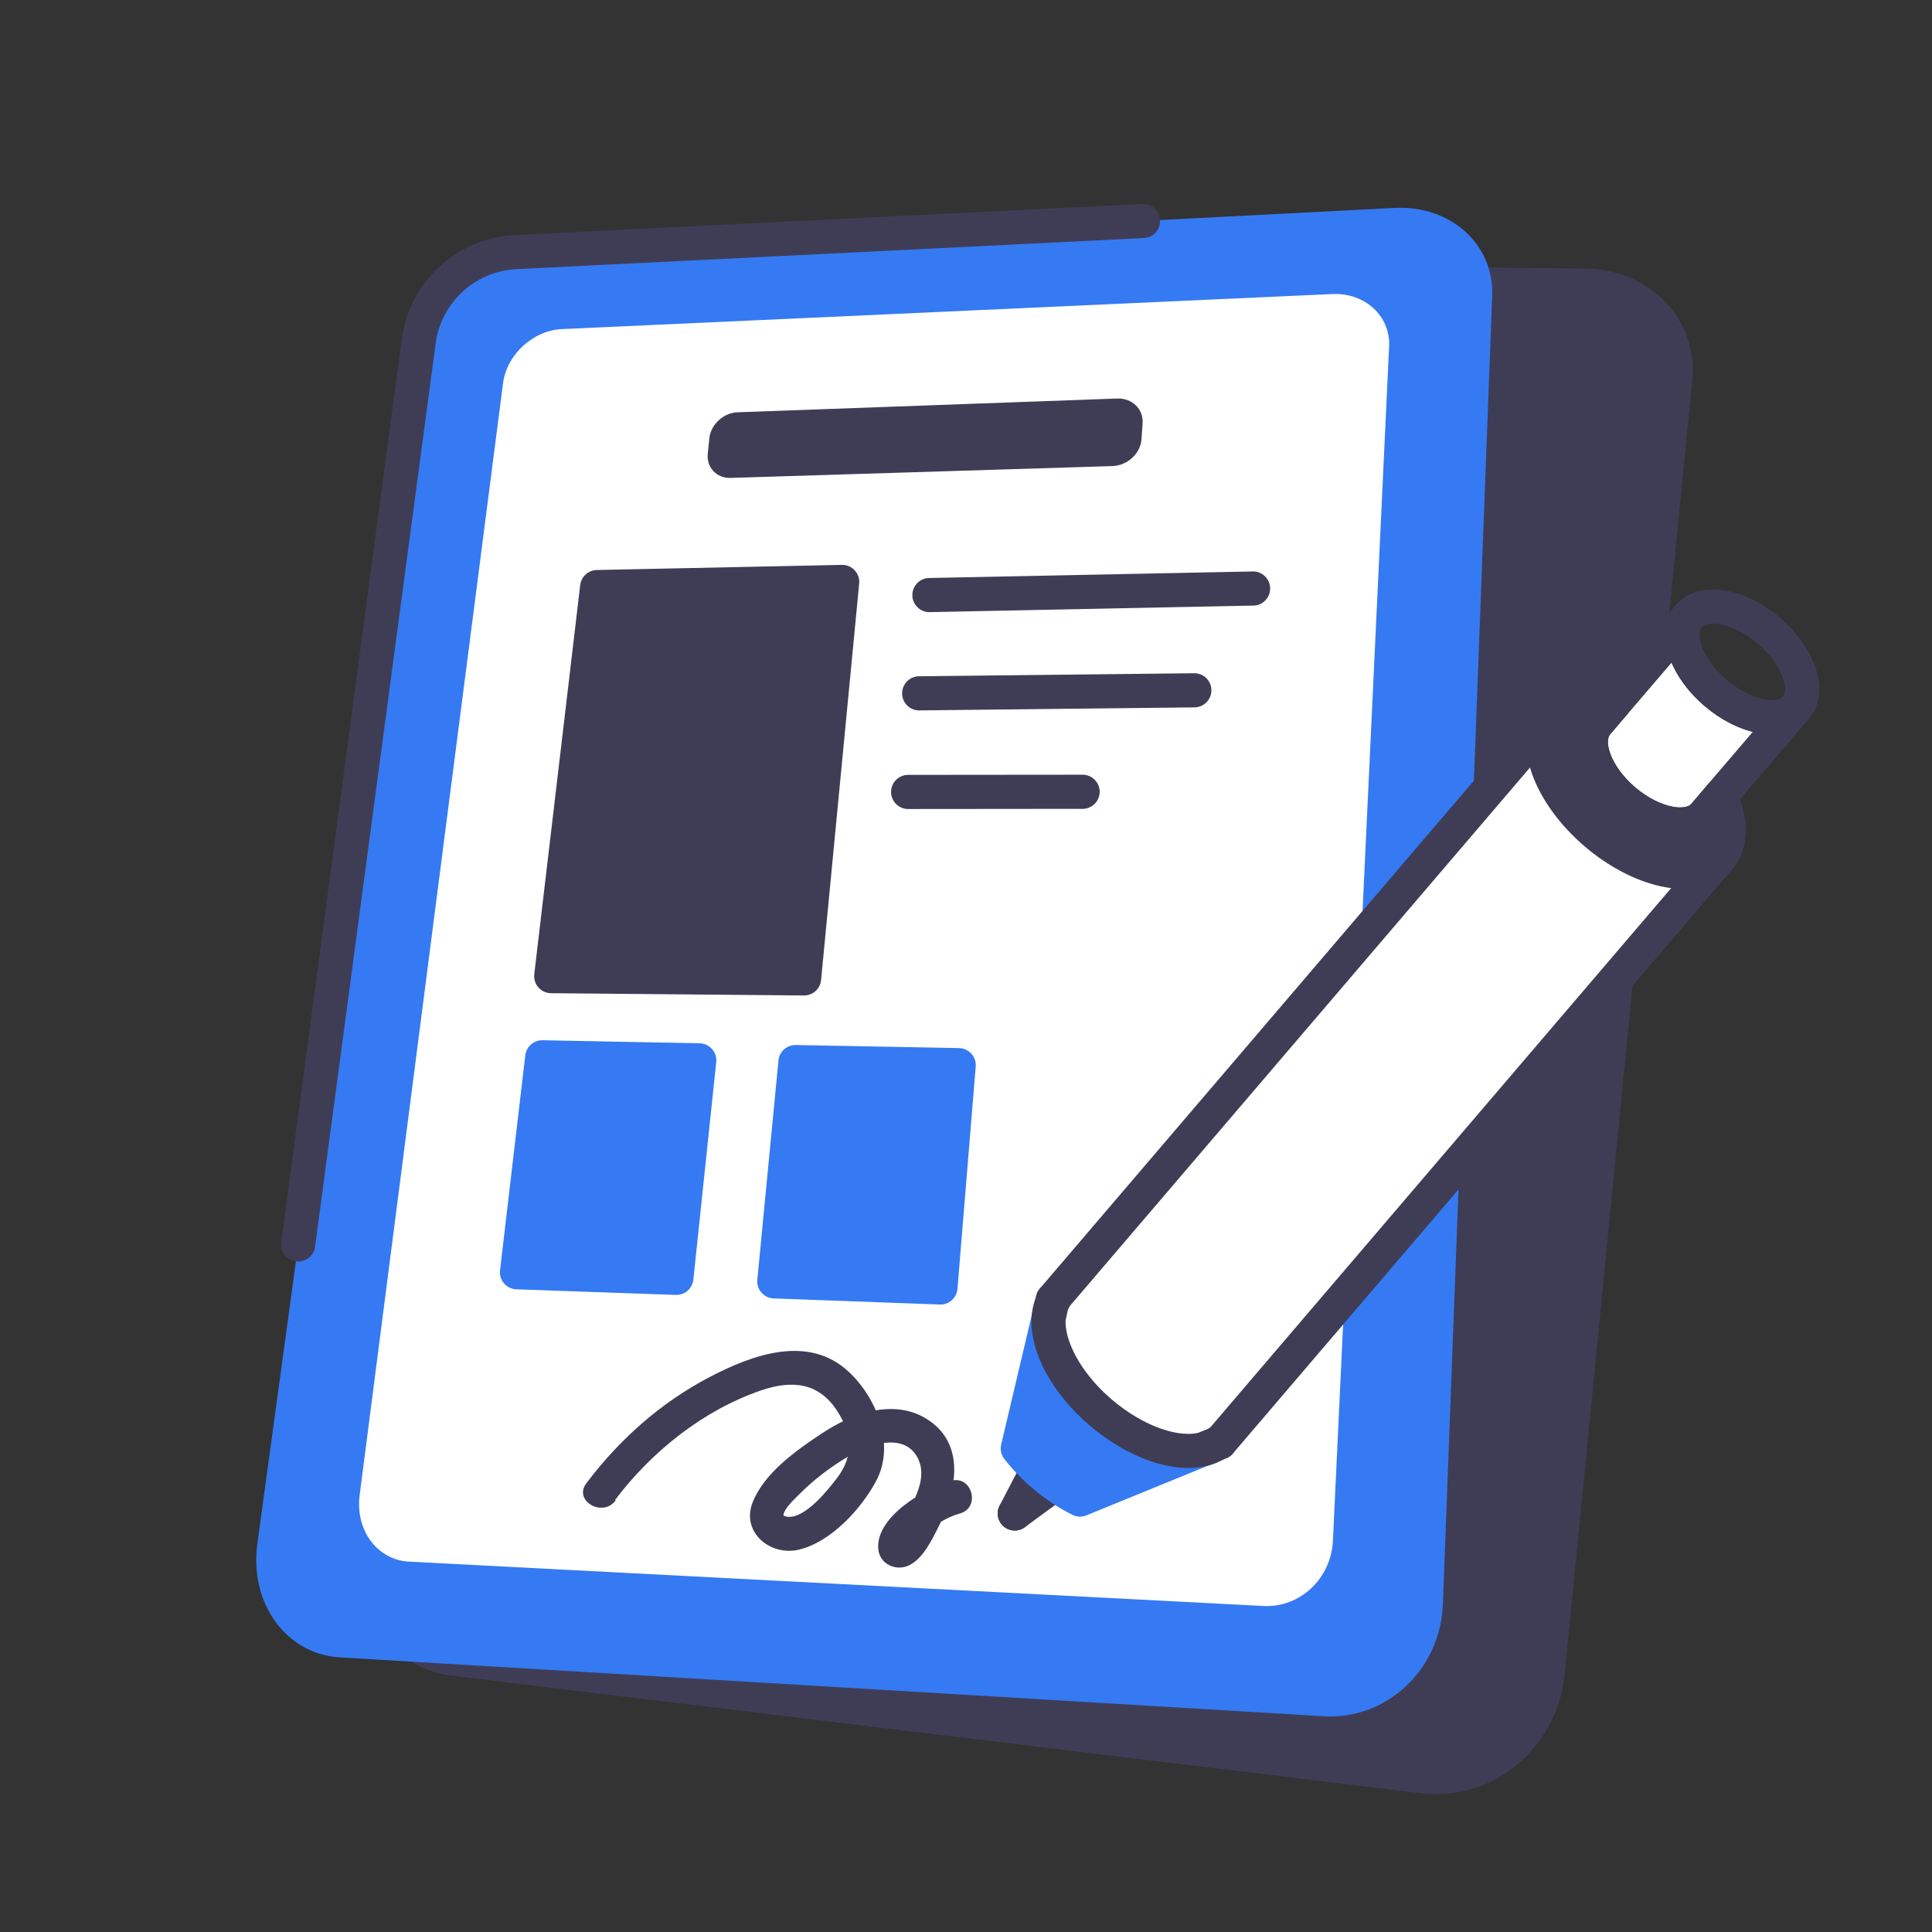 <svg xmlns="http://www.w3.org/2000/svg" width="120" height="120" fill="none" viewBox="0 0 120 120">
    <rect x="0" y="0" width="120" height="120" fill="#333333" stroke="none"/>
    <path fill="#3f3d56" stroke="#3f3d56" stroke-linecap="round" stroke-linejoin="round" stroke-width="2.12"
        d="m88.397 110.328-60.184-7.297c-3.29-.398-5.348-3.688-4.622-7.317l14.554-73.266c.576-2.913 3.44-5.23 6.412-5.2l53.841.487c3.42.03 5.965 2.595 5.657 5.756l-7.923 80.375c-.398 4.026-3.877 6.929-7.745 6.462h.01z" />
    <path fill="#3f3d56" stroke="#3f3d56" stroke-linecap="round" stroke-linejoin="round" stroke-width="2.12"
        d="m84.113 30.997-30.43-.776.785-4.513 30.241.587-.596 4.702zM57.62 66.795l-17.676-1.252 4.97-27.03 17.1.616-4.394 27.666zm-10.906 23.73L35.55 89.382l2.783-15.091 10.956.915-2.575 15.319zm18.55 1.899-11.681-1.193 2.456-15.468 11.472.944-2.247 15.717zm19.466 1.998-12.258-1.263 2.097-15.866 12.02.984-1.86 16.145z" />
    <path stroke="#3f3d56" stroke-linecap="round" stroke-linejoin="round" stroke-width="2.12"
        d="m68.048 40.411 22.755.845M66.756 49.04l19.355.934m-20.677 7.924 12.277.725" />
    <path fill="#3f3d56" stroke="#3f3d56" stroke-linecap="round" stroke-linejoin="round" stroke-width="2.12"
        d="m85.097 103.309-52.25-5.915c-1.95-.219-3.192-2.138-2.784-4.275l12.943-67.928c.338-1.75 2.038-3.132 3.828-3.112l47.409.716c2.018.03 3.49 1.56 3.29 3.44L89.61 99.55c-.248 2.326-2.276 4.016-4.513 3.758z" />
    <path fill="#3f3d56" stroke="#3f3d56" stroke-linecap="round" stroke-linejoin="round" stroke-width="2.12"
        d="m80.007 34.406-23.49-.696c-.875-.03-1.452-.735-1.313-1.59l.16-.945c.139-.845.964-1.51 1.829-1.491l23.361.577c.915.02 1.571.745 1.462 1.62l-.13.974c-.119.875-.954 1.571-1.879 1.541v.01zM58.465 65.84l-15.519-1.083 4.275-23.78 15.07.587-3.826 24.276zM48.97 86.488l-9.772-.945 2.366-13.132 9.623.766-2.217 13.31zm16.175 1.57-10.18-.984 2.117-13.43 10.011.805-1.948 13.61zm16.84 1.642-10.597-1.035 1.849-13.729 10.428.836-1.68 13.927z" />
    <path stroke="#3f3d56" stroke-linecap="round" stroke-linejoin="round" stroke-width="2.12"
        d="m67.59 42.707 19.893.795m-21.026 6.79 16.9.845m-18.063 6.92 10.716.636" />
    <path fill="#357af3"
        d="m82.214 106.599-61.119-3.658c-3.34-.199-5.616-3.38-5.11-7.068l10.19-74.53c.408-2.962 3.142-5.467 6.144-5.626l54.309-2.803c3.45-.18 6.173 2.246 6.054 5.447l-3.062 81.27c-.15 4.065-3.49 7.207-7.406 6.968z" />
    <path fill="#357af3"
        d="M73.028 27.12 42.31 28.202l.517-4.583 30.519-1.263-.318 4.762zM48.523 64.727l-17.904-.189 3.36-27.457 17.268-.428-2.724 28.074zM38.98 89.242l-11.324-.467 1.88-15.34 11.103.25-1.66 15.557zm18.818.775-11.85-.487 1.531-15.697 11.621.249-1.302 15.935zm19.742.815-12.436-.517 1.144-16.084 12.178.268-.885 16.333z" />
    <path fill="#fff"
        d="m78.456 99.75-53.047-2.754c-1.978-.1-3.35-1.959-3.071-4.126l8.907-69.07c.229-1.78 1.869-3.28 3.668-3.36l47.837-2.177c2.028-.09 3.619 1.362 3.53 3.25l-3.49 74.182c-.11 2.356-2.048 4.175-4.325 4.056h-.01z" />
    <path fill="#3f3d56"
        d="m69.1 28.948-23.719.736c-.875.03-1.51-.656-1.421-1.511l.099-.955c.09-.855.875-1.58 1.75-1.61l23.59-.855c.925-.03 1.63.656 1.57 1.54l-.069.985c-.06.895-.875 1.64-1.8 1.67z" />
    <path fill="#3f3d56" stroke="#3f3d56" stroke-linecap="round" stroke-linejoin="round" stroke-width="2.12"
        d="m49.944 60.77-15.707-.14 2.853-24.166 15.22-.319-2.366 24.625z" />
    <path fill="#357af3" stroke="#357af3" stroke-linecap="round" stroke-linejoin="round" stroke-width="2.12"
        d="m42.01 79.37-9.9-.348 1.57-13.351 9.752.189-1.421 13.51zm16.404.596-10.32-.378 1.313-13.62 10.14.19-1.133 13.808z" />
    <path stroke="#3f3d56" stroke-linecap="round" stroke-linejoin="round" stroke-width="2.12"
        d="m57.728 36.961 20.102-.407m-20.738 6.511 17.089-.189m-17.775 6.313 10.836-.01M18.52 77.292l7.486-56.088a6.397 6.397 0 0 1 6.035-5.547l38.95-1.928m-6.264 78.287-1.7 1.988 1.243-2.386" />
    <path stroke="#3f3d56" stroke-linecap="round" stroke-linejoin="round" stroke-width="2.12"
        d="m64.727 92.016-1.7 1.988 2.168-1.59" />
    <path fill="#fff" stroke="#3f3d56" stroke-linecap="round" stroke-linejoin="round" stroke-width="2.12"
        d="m111.51 44-4.652 5.437-.994 1.173c-.915 1.074-3.152.666-4.991-.904-1.839-1.571-2.584-3.709-1.67-4.782l1.004-1.173 4.583-5.349c-.755 1.104 0 3.132 1.77 4.643 1.819 1.55 4.016 1.968 4.95.954z" />
    <path fill="#357af3" stroke="#357af3" stroke-linecap="round" stroke-linejoin="round" stroke-width="2.12"
        d="m74.748 90.007-7.665 3.132a11.23 11.23 0 0 1-2.277-1.521 11.26 11.26 0 0 1-1.59-1.65l1.919-8.122c-.14 1.71 1.073 4.046 3.24 5.895 2.187 1.859 4.692 2.704 6.373 2.266z" />
    <path stroke="#3f3d56" stroke-linecap="round" stroke-linejoin="round" stroke-width="2.12"
        d="m65.394 80.723-.05.228m46.207-37.001s-.02.04-.04.05c-.935 1.014-3.132.596-4.951-.955-1.769-1.51-2.525-3.539-1.769-4.642 0-.01 0-.02.02-.03l.079-.1c.915-1.073 3.151-.666 4.981.905 1.829 1.57 2.594 3.698 1.68 4.772v0z" />
    <path stroke="#3f3d56" stroke-linecap="round" stroke-linejoin="round" stroke-width="2.12"
        d="m104.891 38.264-.08.11c.01-.04.04-.08.07-.11h.01z" />
    <path fill="#3f3d56" stroke="#3f3d56" stroke-linecap="round" stroke-linejoin="round" stroke-width="2.12"
        d="M106.808 53.275c-.069.07-.139.139-.218.198-1.472 1.352-4.742.627-7.476-1.71-2.734-2.336-3.957-5.447-2.853-7.117.05-.09.1-.17.169-.239.765-.905 2.177-1.094 3.777-.656l-1.004 1.173c-.914 1.074-.169 3.21 1.67 4.782 1.839 1.57 4.076 1.978 4.991.904l.994-1.173c.676 1.511.716 2.933-.05 3.838z" />
    <path stroke="#3f3d56" stroke-linecap="round" stroke-linejoin="round" stroke-width="2.12"
        d="M75.484 89.709c-.219.14-.468.239-.736.298m-9.424-9.006c-.11.258-.17.547-.19.845m10.638 7.744-.218.09" />
    <path fill="#fff" stroke="#3f3d56" stroke-linecap="round" stroke-linejoin="round" stroke-width="2.12"
        d="M106.619 53.493 75.772 89.59l-.04-.04c-.06.05-.12.09-.179.13h-.01l-.06.03-.735.297c-1.68.438-4.185-.407-6.372-2.266-2.168-1.85-3.38-4.185-3.241-5.895l.189-.845.02-.03v-.02c.03-.06.06-.13.099-.189l-.05-.04 30.848-36.096.02.02c-1.104 1.67.119 4.782 2.853 7.118 2.734 2.336 6.004 3.062 7.476 1.71l.029.02z" />
    <path fill="#3f3d56"
        d="M38.204 93.168c2.257-3.002 5.488-5.587 9.076-6.81 1.9-.646 3.57-.506 4.722 1.283.935 1.451 1.034 2.774 0 4.145-.566.746-1.968 2.516-3.062 2.426-.07 0-.308-.06-.377-.169-.07-.1.08.15.09.11.03-.448.655-.995.934-1.283.934-.954 2.018-1.77 3.161-2.446 1.143-.675 3.23-1.44 4.146-.05.984 1.502-.478 3.41-1.183 4.693-.05.09-.18.17-.22.269-.188.477.776 1.063 1.184.785.238-.17.457-.567.676-.776.646-.596 1.421-1.103 2.276-1.342 1.303-.368.746-2.395-.556-2.028-1.581.448-4.653 2.197-4.524 4.196.06 1.004 1.164 1.48 1.998 1.013.836-.467 1.343-1.56 1.76-2.375 1.074-2.128 1.71-5.05-.646-6.611-2.098-1.392-4.742-.418-6.63.845-1.572 1.043-3.57 2.445-4.286 4.284-.715 1.84 1.094 3.35 2.883 2.923 1.989-.477 3.878-2.535 4.802-4.285 1.183-2.236.04-5.11-1.69-6.74-2.505-2.366-5.984-1.093-8.649.299-3.042 1.59-5.617 3.877-7.674 6.61-.816 1.084 1.014 2.138 1.819 1.064l-.03-.03z" />
</svg>